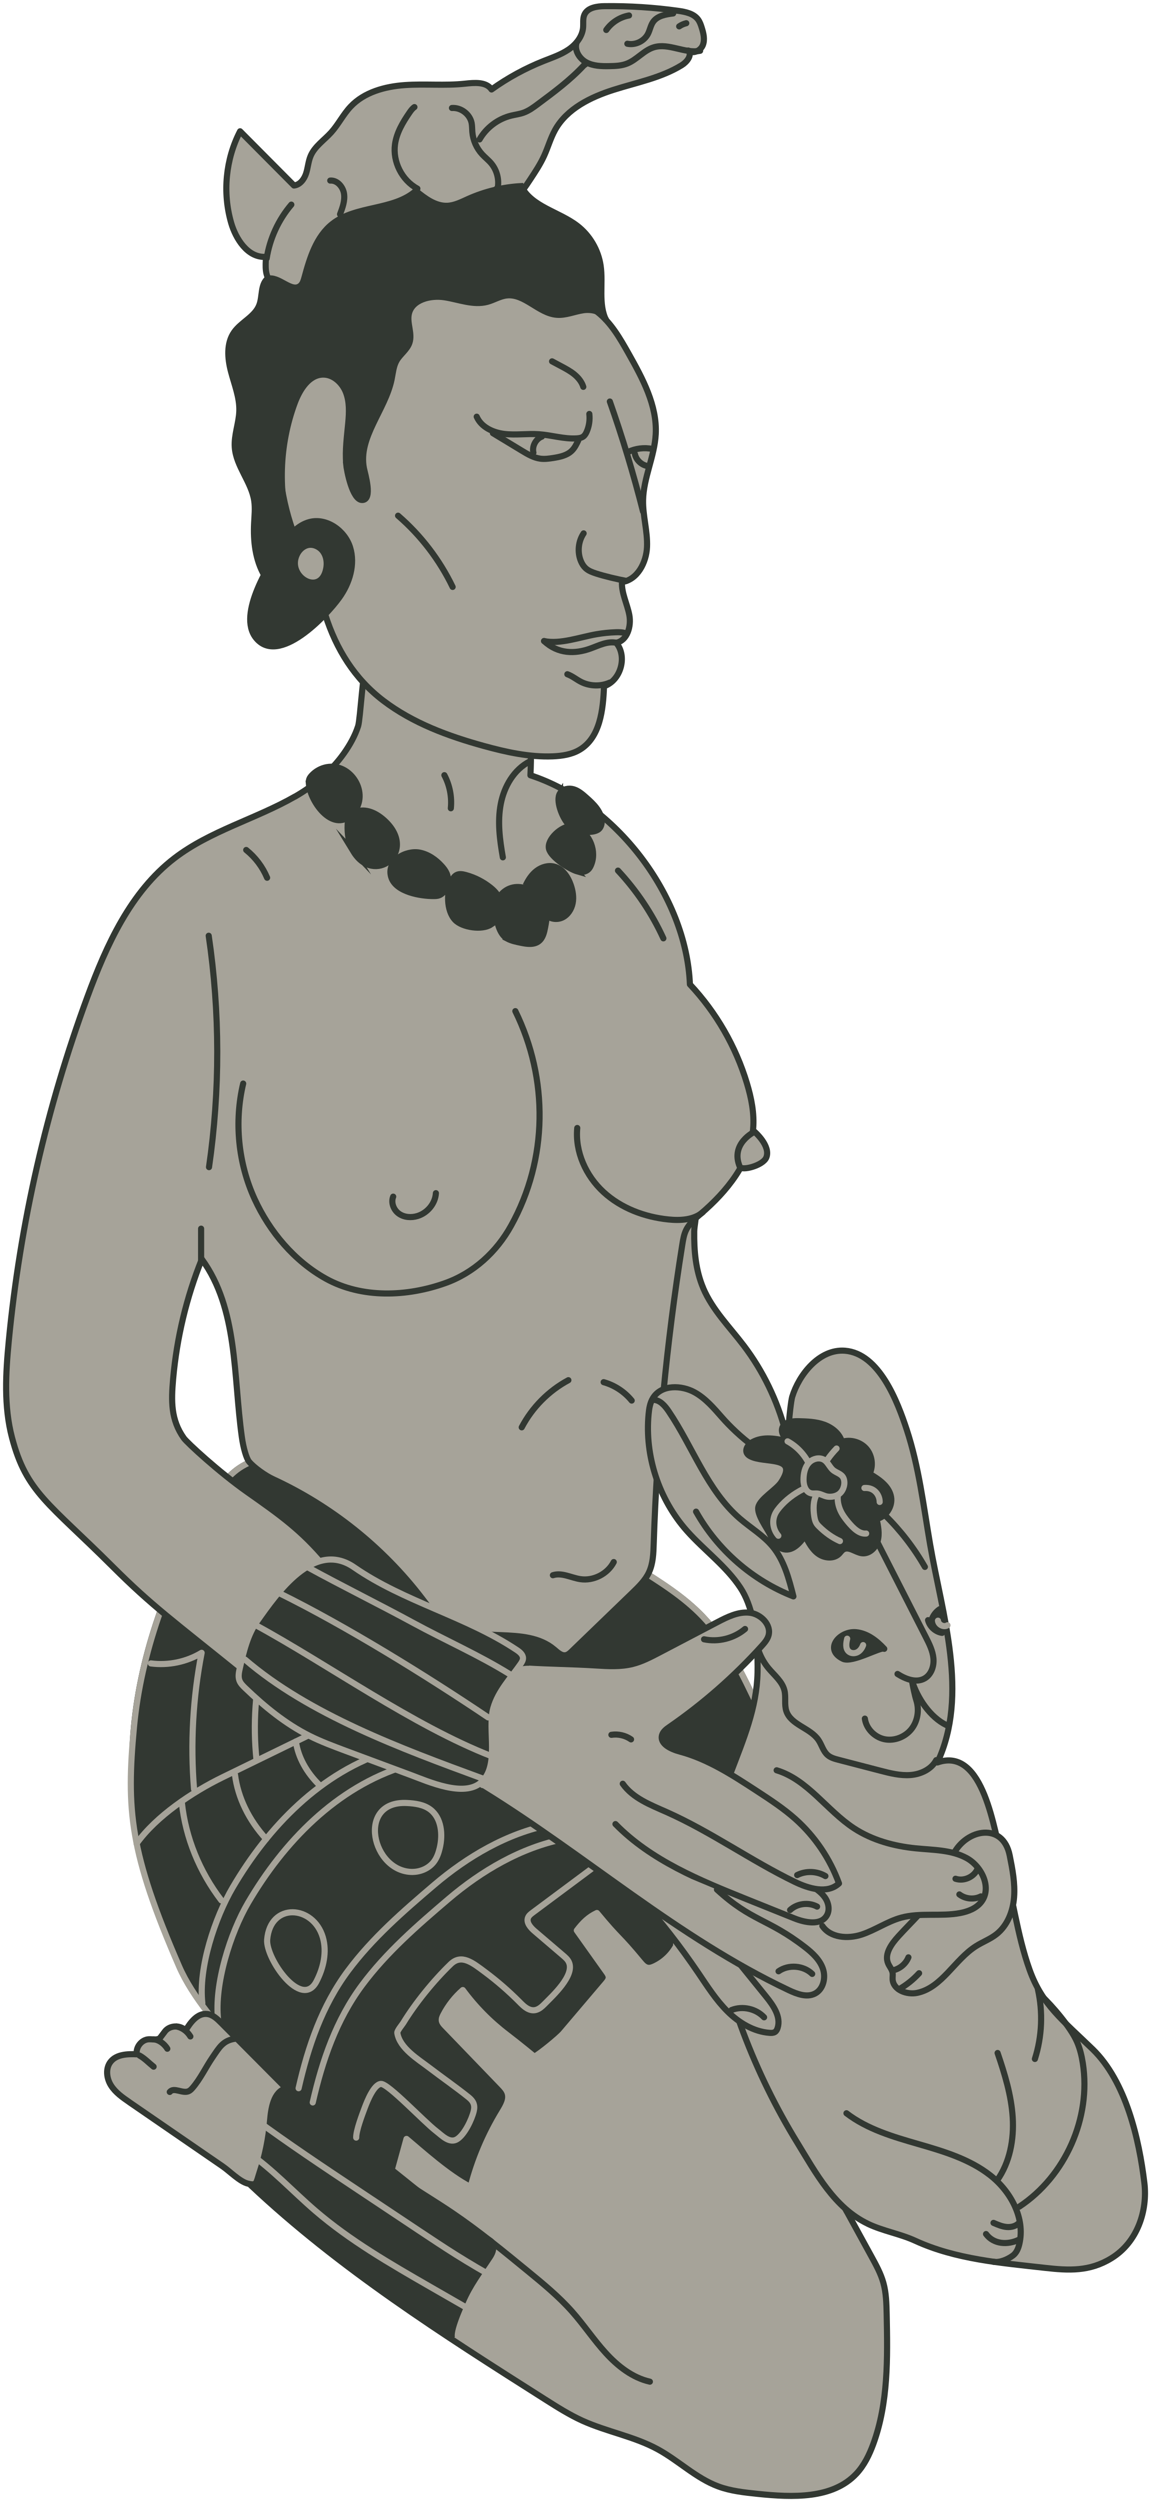 <?xml version="1.0" encoding="UTF-8"?> <svg xmlns="http://www.w3.org/2000/svg" width="188" height="408" viewBox="0 0 188 408" fill="none"><path d="M138.314 360.958C139.658 363.412 141.007 365.861 142.351 368.315C143.1 369.686 143.861 371.069 144.283 372.573C144.749 374.239 144.788 375.988 144.827 377.715C144.977 384.85 145.099 392.184 142.645 398.886C142.001 400.646 141.162 402.378 139.88 403.744C135.987 407.897 129.435 407.625 123.777 407.037C121.595 406.809 119.38 406.581 117.32 405.821C113.683 404.477 110.829 401.606 107.419 399.752C103.566 397.653 99.124 396.904 95.126 395.094C93.011 394.133 91.045 392.889 89.085 391.646C72.311 381.007 55.42 370.28 40.955 356.661C41.011 349.659 40.589 342.497 38.212 335.917C36.275 330.554 32.849 325.879 30.078 320.893C23.532 309.122 20.628 295.352 21.871 281.938C23.01 269.645 27.524 257.863 33.354 246.98C34.675 244.509 36.119 242.016 38.273 240.223C40.428 238.43 43.46 237.441 46.097 238.396C46.547 238.557 46.997 238.791 47.28 239.179C48.029 240.223 49.529 240.817 49.856 242.061C50.261 243.599 54.015 242.549 55.531 242.078C57.047 241.606 54.198 242.944 55.531 242.078C59.712 239.357 65.12 239.501 70.023 240.401C79.512 242.139 88.407 246.303 96.675 251.278C98.08 252.122 99.468 252.993 100.856 253.86C101.967 254.554 103.077 255.248 104.182 255.942C107.903 258.268 111.667 260.633 114.716 263.793C118.791 268.018 121.356 273.437 123.855 278.751C128.214 288.023 132.606 297.373 135.01 307.334C137.198 316.395 137.703 325.762 138.197 335.068C138.664 343.879 134.066 353.235 138.308 360.969L138.314 360.958Z" fill="#A6A399"></path><path d="M55.531 242.078C54.015 242.549 50.261 243.599 49.856 242.061C49.529 240.817 48.029 240.223 47.28 239.179C46.997 238.791 46.547 238.557 46.097 238.396C43.46 237.441 40.428 238.43 38.273 240.223C36.119 242.016 34.675 244.509 33.354 246.98C27.524 257.863 23.01 269.645 21.871 281.938C20.628 295.352 23.532 309.122 30.078 320.893C32.849 325.879 36.275 330.554 38.212 335.917C40.589 342.497 41.011 349.659 40.955 356.661C55.42 370.28 72.311 381.007 89.085 391.646C91.045 392.889 93.011 394.133 95.126 395.094C99.124 396.904 103.566 397.653 107.419 399.752C110.829 401.606 113.683 404.477 117.32 405.821C119.38 406.581 121.595 406.809 123.777 407.037C129.435 407.625 135.987 407.897 139.88 403.744C141.162 402.378 142.001 400.646 142.645 398.886C145.099 392.184 144.977 384.85 144.827 377.715C144.788 375.988 144.749 374.239 144.283 372.573C143.861 371.069 143.1 369.686 142.351 368.315C141.007 365.861 139.658 363.412 138.314 360.958L138.308 360.969C134.066 353.235 138.664 343.879 138.197 335.068C137.703 325.762 137.198 316.395 135.01 307.334C132.606 297.373 128.214 288.023 123.855 278.751C121.356 273.437 118.791 268.018 114.716 263.793C111.667 260.633 107.903 258.268 104.182 255.942C103.077 255.248 101.967 254.554 100.856 253.86C99.468 252.993 98.08 252.122 96.675 251.278C88.407 246.303 79.512 242.139 70.023 240.401C65.12 239.501 59.712 239.357 55.531 242.078ZM55.531 242.078C54.198 242.944 57.047 241.606 55.531 242.078Z" stroke="#323832" stroke-linecap="round" stroke-linejoin="round"></path><path d="M114.853 210.227C116.375 213.809 119.173 216.574 121.5 219.639C124.62 223.753 126.941 228.533 128.285 233.603C128.435 234.163 128.568 234.746 128.452 235.313C128.329 235.879 127.974 236.346 127.613 236.784C126.142 238.589 124.52 240.254 122.777 241.759C122.449 242.042 122.105 242.325 121.694 242.431C121 242.609 120.289 242.242 119.678 241.842C116.874 240.021 114.603 237.423 112.527 234.73C109.49 230.799 106.752 226.546 105.02 221.821C103.282 217.096 102.593 211.849 103.687 206.913C104.242 204.398 105.292 201.988 106.769 199.917C107.929 198.29 110.389 195.253 112.477 195.014C114.72 194.759 113.415 199.345 113.393 200.983C113.349 204.12 113.626 207.324 114.859 210.222L114.853 210.227Z" fill="#A6A399" stroke="#323832" stroke-linecap="round" stroke-linejoin="round"></path><path d="M48.768 343.529C53.815 347.721 59.64 351.097 64.693 355.289C65.259 353.229 65.831 351.169 66.397 349.103C68.668 350.991 73.111 355.055 76.87 356.965C77.975 352.668 79.724 348.531 82.034 344.745C82.611 343.795 83.255 342.696 82.922 341.635C82.75 341.075 82.328 340.636 81.922 340.214C78.841 337.016 75.754 333.818 72.672 330.62C72.455 330.392 72.228 330.148 72.167 329.837C72.106 329.504 72.25 329.176 72.405 328.876C73.199 327.338 74.288 325.95 75.593 324.806C77.619 327.555 80.04 330.009 82.761 332.08C84.799 333.635 87.281 335.683 87.281 335.683C88.175 335.228 91.384 332.607 92.034 331.841C94.338 329.126 96.642 326.411 98.947 323.701C99.18 323.424 99.43 323.118 99.435 322.758C99.435 322.424 99.241 322.13 99.046 321.858C97.436 319.598 95.826 317.333 94.216 315.073C95.226 313.763 96.142 312.869 97.497 312.23C101.318 316.844 100.746 315.634 104.566 320.248C104.899 320.648 105.276 321.081 105.793 321.17C106.17 321.236 106.554 321.097 106.903 320.936C108.447 320.226 109.741 318.988 110.513 317.477C109.596 316.911 116.198 312.769 117.253 313.002C124.749 314.685 128.853 313.091 134.827 317.916C134.361 309.265 137.048 315.734 135.016 307.322C132.606 297.361 128.22 288.011 123.861 278.739C121.362 273.425 118.797 268.012 114.721 263.781C111.673 260.622 107.914 258.256 104.188 255.93C103.078 255.236 101.967 254.542 100.862 253.848C99.474 252.982 98.086 252.11 96.681 251.266C88.413 246.291 79.518 242.127 70.029 240.389C65.126 239.49 59.712 239.351 55.537 242.066C54.021 242.543 50.262 243.587 49.862 242.049C49.534 240.805 48.035 240.211 47.286 239.168C47.008 238.779 46.553 238.546 46.103 238.385C43.465 237.43 40.434 238.418 38.279 240.211C36.125 242.005 34.687 244.498 33.36 246.969C27.53 257.857 23.021 269.633 21.877 281.926C20.633 295.34 21.133 302.292 29.268 320.981C33.521 330.753 47.336 342.324 48.779 343.523L48.768 343.529Z" fill="#323832" stroke="#A6A399" stroke-linecap="round" stroke-linejoin="round"></path><path d="M48.163 130.017C41.761 133.681 34.349 135.58 28.496 140.066C21.322 145.563 17.397 154.236 14.271 162.714C7.613 180.765 3.288 199.67 1.439 218.82C0.928 224.101 0.611 229.508 1.961 234.644C4.309 243.578 7.98 245.305 18.391 255.682C24.932 262.2 28.03 264.327 39.835 273.877C41.289 265.932 46.392 258.73 53.411 254.727C49.18 249.697 45.737 247.287 40.362 243.506C35.77 240.274 30.556 235.472 30.018 234.711C27.902 231.718 27.958 228.703 28.28 225.055C28.874 218.359 30.456 211.752 32.966 205.517C38.88 213.623 38.108 224.578 39.496 234.517C39.74 236.288 40.234 238.015 40.679 238.559C41.473 239.53 43.405 240.874 44.543 241.396C54.083 245.782 62.528 252.523 68.913 260.857C70.035 262.317 71.123 263.855 72.633 264.904C77.77 268.458 85.76 265.176 90.518 269.219C91.085 269.696 91.712 270.307 92.434 270.151C92.806 270.068 93.106 269.796 93.378 269.529C96.693 266.331 100.013 263.128 103.328 259.93C104.35 258.941 105.394 257.925 105.993 256.643C106.671 255.193 106.726 253.544 106.776 251.945C107.309 235.594 108.869 219.276 111.446 203.124C111.579 202.302 111.712 201.469 112.084 200.725C112.617 199.648 113.589 198.86 114.5 198.077C118.72 194.457 122.557 189.776 123.017 184.235C123.228 181.725 122.723 179.21 121.996 176.8C120.191 170.804 116.976 165.235 112.69 160.671C112.079 146.085 100.513 131.083 86.637 126.535C87.314 112.766 83.933 120.35 80.079 118.418C76.554 116.647 62.933 104.298 59.913 108.129C59.302 108.907 58.852 117.402 58.497 118.501C57.98 120.106 57.142 121.594 56.17 122.965C54.099 125.886 51.24 128.268 48.147 130.039L48.163 130.017Z" fill="#A6A399" stroke="#323832" stroke-linecap="round" stroke-linejoin="round"></path><path d="M39.72 176.852C38.238 183.115 38.91 189.861 41.592 195.708C44.029 201.021 48.083 205.841 53.23 208.695C59.093 211.948 66.484 211.648 72.714 209.427C77.372 207.767 81.098 204.347 83.48 200.05C89.521 189.167 89.605 176.103 84.174 165.031" stroke="#323832" stroke-linecap="round" stroke-linejoin="round"></path><path d="M64.224 195.309C63.829 196.291 64.296 197.485 65.162 198.096C66.028 198.707 67.189 198.779 68.199 198.468C69.82 197.968 71.103 196.436 71.198 194.742" stroke="#323832" stroke-linecap="round" stroke-linejoin="round"></path><path d="M94.287 184.104C93.915 187.99 95.698 191.91 98.568 194.553C101.439 197.196 105.287 198.635 109.168 199.034C111.128 199.234 113.294 199.123 114.798 197.846" stroke="#323832" stroke-linecap="round" stroke-linejoin="round"></path><path d="M71.621 360.23C68.667 357.953 52.353 344.916 47.345 340.302C47.195 340.164 45.568 338.681 45.607 338.637C45.391 338.909 45.157 339.164 44.93 339.425C44.547 340.719 44.014 341.963 43.342 343.134C43.253 343.878 43.114 344.611 42.925 345.333C42.97 345.738 43.003 346.143 43.02 346.56C43.153 349.497 42.448 352.307 41.148 354.811C41.148 355.427 41.148 356.043 41.148 356.66C51.21 366.132 62.448 374.205 74.003 381.823C73.07 381.206 75.241 376.503 75.585 375.704C76.757 372.944 78.423 370.801 80.044 368.33C80.544 367.57 80.772 366.759 80.322 365.926C80.138 365.588 73.686 361.829 71.621 360.235V360.23Z" fill="#323832" stroke="#323832" stroke-miterlimit="10"></path><path d="M34.09 152.727C35.933 165.225 35.95 177.99 34.14 190.493" stroke="#323832" stroke-linecap="round" stroke-linejoin="round"></path><path d="M32.848 205.638V200.535" stroke="#323832" stroke-linecap="round" stroke-linejoin="round"></path><path d="M85.856 144.532C86.283 143.616 86.855 142.738 87.66 142.127C88.465 141.517 89.531 141.195 90.514 141.444C91.885 141.789 92.774 143.127 93.235 144.465C93.557 145.415 93.729 146.436 93.535 147.419C93.34 148.402 92.741 149.335 91.836 149.762C90.93 150.19 89.726 150.001 89.109 149.212" fill="#323832"></path><path d="M85.856 144.532C86.283 143.616 86.855 142.738 87.66 142.127C88.465 141.517 89.531 141.195 90.514 141.444C91.885 141.789 92.774 143.127 93.235 144.465C93.557 145.415 93.729 146.436 93.535 147.419C93.34 148.402 92.741 149.335 91.836 149.762C90.93 150.19 89.726 150.001 89.109 149.212" stroke="#323832" stroke-miterlimit="10"></path><path d="M94.317 142.228C94.939 142.406 95.677 142.323 96.127 141.862C96.299 141.684 96.421 141.462 96.521 141.234C97.504 139.002 96.377 136.082 94.15 135.093C93.867 134.966 93.567 134.866 93.256 134.86C91.757 134.816 89.281 136.998 89.675 138.558C90.025 139.946 93.034 141.867 94.322 142.234L94.317 142.228Z" fill="#323832" stroke="#323832" stroke-miterlimit="10"></path><path d="M91.476 129.466C91.92 128.766 92.903 128.583 93.697 128.822C94.491 129.061 95.135 129.621 95.757 130.171C96.934 131.21 98.195 132.42 98.278 133.98C98.306 134.541 98.128 135.168 97.64 135.446C96.296 136.218 93.708 135.502 92.72 134.386C91.843 133.397 90.71 130.654 91.476 129.46V129.466Z" fill="#323832" stroke="#323832" stroke-miterlimit="10"></path><path d="M80.173 150.899C80.956 150.372 81.278 149.389 81.506 148.473C81.606 148.056 81.7 147.629 81.661 147.195C81.572 146.257 80.878 145.491 80.145 144.897C78.94 143.925 77.53 143.203 76.031 142.803C75.548 142.676 75.015 142.581 74.576 142.815C74.232 142.992 74.004 143.336 73.832 143.686C72.938 145.458 72.871 148.573 74.332 150.138C75.503 151.393 78.768 151.849 80.178 150.899H80.173Z" fill="#323832" stroke="#323832" stroke-miterlimit="10"></path><path d="M70.83 146.248C71.135 146.248 71.452 146.237 71.735 146.126C72.002 146.026 72.229 145.842 72.418 145.637C73.179 144.821 73.395 143.544 72.946 142.527C72.757 142.094 72.463 141.717 72.146 141.367C71.191 140.306 69.958 139.44 68.554 139.163C66.316 138.724 63.062 140.484 63.906 143.172C64.672 145.609 68.742 146.259 70.825 146.248H70.83Z" fill="#323832" stroke="#323832" stroke-miterlimit="10"></path><path d="M57.748 139.003C56.948 137.692 56.71 136.087 56.787 134.544C56.804 134.183 56.843 133.816 56.993 133.489C57.243 132.95 57.776 132.595 58.331 132.428C60.069 131.901 61.901 132.972 63.178 134.294C67.976 139.252 61.124 144.527 57.742 138.997L57.748 139.003Z" fill="#323832" stroke="#323832" stroke-miterlimit="10"></path><path d="M50.454 127.923C50.437 127.684 50.426 127.446 50.498 127.218C50.57 126.979 50.726 126.774 50.892 126.59C51.536 125.88 52.419 125.391 53.358 125.213C57.339 124.475 60.421 129.528 57.717 132.659C54.618 136.257 50.698 130.999 50.448 127.923H50.454Z" fill="#323832" stroke="#323832" stroke-miterlimit="10"></path><path d="M37.76 36.39C36.328 31.459 36.855 25.985 39.215 21.426C42.147 24.375 45.084 27.328 48.016 30.277C48.993 30.182 49.687 29.25 49.993 28.317C50.298 27.384 50.348 26.373 50.731 25.468C51.397 23.886 52.941 22.887 54.09 21.615C55.267 20.31 56.056 18.684 57.261 17.407C59.493 15.03 62.891 14.114 66.145 13.886C69.399 13.659 72.68 14.008 75.929 13.659C77.489 13.492 79.404 13.309 80.287 14.603C82.93 12.709 85.812 11.138 88.838 9.939C90.215 9.395 91.637 8.917 92.864 8.084C94.085 7.251 95.113 5.98 95.24 4.503C95.301 3.798 95.163 3.048 95.451 2.399C95.968 1.233 97.511 1.016 98.783 1.005C102.786 0.961 106.795 1.21 110.76 1.766C111.97 1.932 113.303 2.204 114.025 3.187C114.313 3.581 114.474 4.048 114.619 4.514C114.913 5.447 115.157 6.474 114.796 7.379C114.436 8.284 113.186 8.873 112.437 8.251C113.086 9.011 112.203 10.116 111.354 10.638C107.989 12.715 103.997 13.459 100.227 14.658C96.456 15.857 92.597 17.745 90.671 21.199C89.927 22.537 89.516 24.03 88.883 25.419C88.261 26.79 87.422 28.05 86.595 29.305C85.901 30.355 85.201 31.41 84.313 32.303C81.975 34.647 78.638 35.59 75.501 36.634C69.132 38.761 63.013 41.648 57.328 45.224C55.034 46.662 52.691 48.261 49.998 48.516C47.966 48.711 45.695 47.755 44.34 46.218C43.196 44.913 43.385 43.53 43.435 41.92C40.426 42.125 38.488 38.9 37.76 36.395V36.39Z" fill="#A6A399" stroke="#323832" stroke-linecap="round" stroke-linejoin="round"></path><path d="M43.555 42.183C44.06 38.956 45.47 35.88 47.586 33.398" stroke="#323832" stroke-linecap="round" stroke-linejoin="round"></path><path d="M68.174 30.788C65.642 29.416 64.121 26.396 64.52 23.542C64.787 21.66 65.792 19.966 66.869 18.4C67.102 18.061 67.352 17.712 67.691 17.479" stroke="#323832" stroke-linecap="round" stroke-linejoin="round"></path><path d="M73.82 17.626C75.281 17.521 76.735 18.62 77.03 20.058C77.124 20.536 77.107 21.03 77.146 21.513C77.252 22.873 77.829 24.189 78.757 25.189C79.228 25.7 79.784 26.127 80.228 26.655C81.172 27.776 81.572 29.337 81.277 30.769C81.255 30.869 81.211 30.991 81.105 30.997C81 31.002 81.022 30.786 81.105 30.841" stroke="#323832" stroke-linecap="round" stroke-linejoin="round"></path><path d="M78.328 22.759C79.422 20.843 81.326 19.405 83.47 18.878C84.142 18.711 84.836 18.633 85.491 18.4C86.374 18.089 87.135 17.528 87.884 16.968C90.488 15.03 93.115 13.081 95.33 10.704C95.463 10.566 95.702 10.505 95.735 10.316C95.769 10.127 95.358 10.238 95.535 10.305" stroke="#323832" stroke-linecap="round" stroke-linejoin="round"></path><path d="M94.185 6.93C93.763 8.162 94.607 9.545 95.751 10.167C96.894 10.789 98.26 10.822 99.565 10.794C100.542 10.778 101.547 10.733 102.452 10.367C104.035 9.734 105.168 8.212 106.8 7.718C109.243 6.98 111.853 8.784 114.357 8.29" stroke="#323832" stroke-linecap="round" stroke-linejoin="round"></path><path d="M99.027 4.891C99.894 3.658 101.259 2.786 102.742 2.525" stroke="#323832" stroke-linecap="round" stroke-linejoin="round"></path><path d="M109.954 2.193C108.743 2.343 107.383 2.571 106.678 3.57C106.267 4.153 106.161 4.897 105.834 5.53C105.223 6.719 103.774 7.413 102.469 7.141" stroke="#323832" stroke-linecap="round" stroke-linejoin="round"></path><path d="M110.934 4.305C111.283 4.061 111.678 3.889 112.094 3.789" stroke="#323832" stroke-linecap="round" stroke-linejoin="round"></path><path d="M53.941 29.474C55.085 29.385 56.035 30.495 56.196 31.634C56.357 32.772 55.946 33.899 55.541 34.971" stroke="#323832" stroke-linecap="round" stroke-linejoin="round"></path><path d="M90.309 257.098C91.758 256.626 93.263 257.503 94.773 257.737C96.933 258.07 99.243 256.893 100.248 254.949" stroke="#323832" stroke-linecap="round" stroke-linejoin="round"></path><path d="M85.215 232.961C86.919 229.719 89.612 226.998 92.838 225.266" stroke="#323832" stroke-linecap="round" stroke-linejoin="round"></path><path d="M98.598 225.59C100.386 226.09 102.007 227.156 103.179 228.594" stroke="#323832" stroke-linecap="round" stroke-linejoin="round"></path><path d="M100.941 142.096C103.984 145.355 106.499 149.103 108.354 153.151" stroke="#323832" stroke-linecap="round" stroke-linejoin="round"></path><path d="M86.547 124.268C83.943 125.583 82.333 128.376 81.789 131.241C81.244 134.106 81.628 137.06 82.133 139.931" stroke="#323832" stroke-linecap="round" stroke-linejoin="round"></path><path d="M72.582 126.52C73.454 128.163 73.826 130.073 73.637 131.922" stroke="#323832" stroke-linecap="round" stroke-linejoin="round"></path><path d="M40.215 138.73C41.703 139.924 42.891 141.496 43.63 143.261" stroke="#323832" stroke-linecap="round" stroke-linejoin="round"></path><path d="M57.361 79.27C56.612 77.798 56.39 76.127 56.09 74.506C55.79 72.884 55.368 71.213 54.307 69.947C53.247 68.681 51.381 67.948 49.893 68.659C48.644 69.253 47.994 70.63 47.483 71.918C46.312 74.872 45.329 78.015 45.634 81.18" stroke="#323832" stroke-linecap="round" stroke-linejoin="round"></path><path d="M53.186 84.818C54.041 84.307 53.608 82.941 52.869 82.275C52.131 81.608 51.12 81.064 50.931 80.082C50.726 78.999 51.653 78.06 52.492 77.35" stroke="#323832" stroke-linecap="round" stroke-linejoin="round"></path><path d="M55.523 97.891C57.211 96.942 58.455 95.243 58.849 93.344" stroke="#323832" stroke-linecap="round" stroke-linejoin="round"></path><path d="M62.611 114.36C67.431 118.025 73.227 120.157 79.063 121.761C82.722 122.766 86.481 123.594 90.268 123.449C91.806 123.388 93.383 123.149 94.699 122.361C98.014 120.373 98.519 115.865 98.658 112C101.401 111.09 102.517 107.114 100.646 104.91C102.467 104.566 103.133 102.223 102.795 100.396C102.456 98.569 101.507 96.843 101.59 94.994C104.116 94.649 105.577 91.812 105.682 89.264C105.788 86.715 104.988 84.2 105.038 81.646C105.105 77.981 106.909 74.528 107.104 70.869C107.353 66.172 104.971 61.785 102.662 57.688C101.268 55.222 99.824 52.691 97.598 50.942C94.338 48.382 89.963 47.893 85.837 47.499C83.133 47.244 80.429 46.983 77.719 46.727C74.132 46.389 70.451 46.05 66.981 47.005C64.699 47.627 62.594 48.787 60.595 50.053C55.298 53.401 50.401 57.765 47.797 63.462C44.998 69.592 45.12 76.732 46.792 83.262C48.313 89.197 51.3 94.561 53.144 100.374C54.91 105.932 57.908 110.784 62.611 114.36Z" fill="#A6A399" stroke="#323832" stroke-linecap="round" stroke-linejoin="round"></path><path d="M99.609 65.533C101.686 71.424 103.491 77.415 105.023 83.473" stroke="#323832" stroke-linecap="round" stroke-linejoin="round"></path><path d="M102.582 73.769C103.809 73.18 105.231 73.003 106.563 73.275" stroke="#323832" stroke-linecap="round" stroke-linejoin="round"></path><path d="M103.699 74.096C103.91 75.067 104.743 75.873 105.72 76.056" stroke="#323832" stroke-linecap="round" stroke-linejoin="round"></path><path d="M102.314 94.815C100.976 94.582 98.655 94.027 97.361 93.605C96.75 93.405 96.123 93.172 95.651 92.739C95.317 92.428 95.073 92.033 94.895 91.617C94.274 90.151 94.44 88.374 95.329 87.053" stroke="#323832" stroke-linecap="round" stroke-linejoin="round"></path><path d="M88.867 104.625C91.149 106.768 93.931 106.741 96.385 105.869C97.807 105.363 99.228 104.592 100.711 104.919" stroke="#323832" stroke-linecap="round" stroke-linejoin="round"></path><path d="M88.867 104.63C91.499 105.19 94.781 103.969 97.435 103.514C98.473 103.336 99.522 103.23 100.572 103.192C101.127 103.175 101.705 103.18 102.227 103.375" stroke="#323832" stroke-linecap="round" stroke-linejoin="round"></path><path d="M92.668 110.045C93.49 110.339 94.156 110.917 94.933 111.305C96.36 112.022 98.148 112.061 99.609 111.405" stroke="#323832" stroke-linecap="round" stroke-linejoin="round"></path><path d="M80.512 70.703C82.078 71.653 83.643 72.602 85.209 73.546C86.175 74.129 87.175 74.729 88.296 74.868C88.979 74.951 89.674 74.856 90.356 74.751C91.45 74.579 92.611 74.34 93.399 73.563C93.877 73.096 94.171 72.48 94.454 71.875" stroke="#323832" stroke-linecap="round" stroke-linejoin="round"></path><path d="M77.863 68.009C78.602 69.724 80.551 70.613 82.411 70.829C84.271 71.046 86.148 70.746 88.013 70.874C90.084 71.013 92.117 71.679 94.188 71.551C94.571 71.529 94.971 71.474 95.276 71.246C95.543 71.046 95.709 70.746 95.842 70.435C96.226 69.536 96.37 68.536 96.259 67.564" stroke="#323832" stroke-linecap="round" stroke-linejoin="round"></path><path d="M88.513 71.258C87.503 71.647 86.875 72.835 87.125 73.89" stroke="#323832" stroke-linecap="round" stroke-linejoin="round"></path><path d="M90.172 58.977L91.649 59.765C92.398 60.165 93.154 60.565 93.809 61.103C94.464 61.642 95.025 62.325 95.275 63.141" stroke="#323832" stroke-linecap="round" stroke-linejoin="round"></path><path d="M65.019 84.168C68.74 87.383 71.794 91.37 73.931 95.795" stroke="#323832" stroke-linecap="round" stroke-linejoin="round"></path><path d="M56.554 75.704C56.354 73.466 56.682 71.223 56.887 68.986C57.037 67.32 57.109 65.582 56.504 64.022C55.899 62.462 54.444 61.113 52.773 61.135C50.452 61.163 48.953 63.578 48.142 65.754C45.588 72.645 45.338 80.368 47.442 87.408C47.609 87.963 47.798 88.53 48.164 88.98C48.636 89.557 49.352 89.868 49.958 90.301C52.428 92.067 52.678 96.192 50.441 98.241C47.492 98.435 44.683 96.509 43.195 93.954C41.706 91.4 41.357 88.33 41.507 85.376C41.568 84.155 41.706 82.922 41.523 81.717C41.057 78.647 38.569 76.109 38.347 73.011C38.203 71.012 39.036 69.058 39.091 67.053C39.152 64.849 38.275 62.745 37.72 60.613C37.164 58.481 36.97 56.038 38.231 54.233C39.391 52.568 41.607 51.712 42.34 49.825C42.895 48.403 42.528 46.571 43.639 45.527C45.505 44.911 47.626 47.915 49.091 46.61C49.452 46.288 49.597 45.788 49.724 45.322C50.602 42.079 51.657 38.615 54.3 36.538C58.175 33.484 64.217 34.406 67.926 31.158C69.425 32.379 71.113 33.662 73.051 33.59C74.272 33.545 75.394 32.951 76.51 32.452C79.225 31.241 82.162 30.536 85.127 30.375C86.838 33.762 91.274 34.534 94.278 36.843C96.327 38.415 97.726 40.802 98.104 43.356C98.548 46.349 97.671 49.608 99.031 52.312C98.598 50.891 96.777 50.419 95.3 50.63C93.823 50.841 92.401 51.502 90.919 51.374C87.959 51.13 85.688 47.876 82.74 48.22C81.641 48.348 80.669 48.975 79.597 49.264C77.315 49.875 74.95 48.881 72.618 48.52C70.28 48.159 67.304 48.903 66.782 51.207C66.427 52.767 67.393 54.444 66.871 55.96C66.482 57.082 65.383 57.798 64.788 58.825C64.255 59.758 64.178 60.868 63.961 61.918C62.923 66.948 58.47 71.362 59.436 76.404C59.602 77.27 60.946 81.612 59.147 81.606C57.553 81.606 56.632 76.781 56.537 75.71L56.554 75.704Z" fill="#323832" stroke="#323832" stroke-miterlimit="10"></path><path d="M55.428 97.516C57.11 95.168 58.043 92.103 57.182 89.343C56.327 86.584 53.307 84.452 50.519 85.212C48.72 85.701 47.388 87.194 46.305 88.71C44.062 91.842 38.726 100.22 41.796 104.096C45.5 108.765 53.296 100.503 55.428 97.516Z" fill="#323832" stroke="#323832" stroke-miterlimit="10"></path><path d="M53.291 92.773C53.463 91.84 53.335 90.824 52.797 90.047C52.636 89.813 52.43 89.602 52.203 89.43C51.669 89.031 50.992 88.825 50.342 88.947C49.537 89.103 48.871 89.725 48.51 90.463C46.706 94.128 52.425 97.504 53.291 92.778V92.773Z" fill="#A6A399" stroke="#323832" stroke-linecap="round" stroke-linejoin="round"></path><path d="M82.87 153.205C83.547 153.56 84.308 153.716 85.063 153.871C86.057 154.077 87.201 154.249 88.001 153.621C88.672 153.099 88.878 152.189 89.039 151.35C89.172 150.64 89.311 149.923 89.278 149.201C89.122 146.036 84.88 143.282 82.181 145.681C80.443 147.225 80.871 152.155 82.876 153.199L82.87 153.205Z" fill="#323832" stroke="#323832" stroke-miterlimit="10"></path><path d="M141.77 362.966C144.241 364.143 147.006 364.582 149.494 365.725C156.118 368.768 163.519 369.334 170.666 370.145C174.569 370.584 177.962 370.767 181.51 368.59C185.83 365.947 187.457 360.778 186.918 356.281C186.068 349.207 183.942 339.757 178.45 334.438C173.536 329.685 170.216 327.198 168.173 321.507C166.079 315.688 165.452 309.475 163.692 303.562C162.398 299.209 160.782 284.973 153.114 287.66C158.317 276.533 153.875 263.452 151.915 252.031C150.837 245.762 150.093 239.383 148.095 233.314C146.629 228.855 143.63 220.888 138.005 220.455C133.813 220.133 130.493 224.386 129.394 227.978C129.066 229.039 128.033 238.755 129.344 238.816C125.39 238.633 120.409 234.169 117.955 231.376C116.6 229.838 115.246 228.234 113.452 227.245C111.375 226.096 108.049 225.902 106.645 228.2C106.167 228.978 106.023 229.905 105.94 230.81C105.29 237.639 107.611 244.691 112.208 249.871C115.024 253.041 118.594 255.59 120.948 259.165C121.892 260.598 122.536 262.38 122.969 264.274C123.636 267.189 123.785 270.37 123.735 272.963C123.619 278.76 121.403 283.956 119.377 289.281C118.91 290.514 118.494 291.769 118.138 293.034C114.524 305.855 116.8 319.541 121.431 331.79C123.78 337.997 126.739 344.044 130.215 349.701C133.264 354.671 136.268 360.334 141.77 362.96V362.966Z" fill="#A6A399" stroke="#323832" stroke-linecap="round" stroke-linejoin="round"></path><path d="M146.595 273.214C147.927 274.064 149.665 274.73 151.037 273.936C152.119 273.309 152.58 271.926 152.464 270.677C152.347 269.428 151.77 268.278 151.198 267.162C148.277 261.443 145.356 255.724 142.441 250" stroke="#323832" stroke-linecap="round" stroke-linejoin="round"></path><path d="M106.68 228.477C107.779 228.46 108.606 229.437 109.223 230.348C113.171 236.178 115.514 243.268 120.85 247.86C122.621 249.381 124.681 250.597 126.175 252.391C128.079 254.678 128.862 257.671 129.595 260.558C122.915 257.954 117.196 252.974 113.693 246.722" stroke="#323832" stroke-linecap="round" stroke-linejoin="round"></path><path d="M139.801 266.398C141.628 266.559 143.188 267.769 144.432 269.113C144.01 268.657 139.212 271.489 137.685 270.74C134.498 269.179 137.163 266.164 139.801 266.398Z" fill="#323832" stroke="#323832" stroke-linecap="round" stroke-linejoin="round"></path><path d="M123.434 267.283C123.617 269.11 124.355 270.876 125.532 272.291C126.488 273.441 127.765 274.44 128.126 275.895C128.398 276.994 128.081 278.194 128.436 279.271C129.192 281.547 132.345 282.013 133.689 284.001C134.233 284.806 134.461 285.845 135.205 286.472C135.699 286.894 136.354 287.072 136.982 287.233C139.242 287.821 141.502 288.404 143.756 288.993C145.383 289.415 147.054 289.842 148.731 289.709C150.408 289.576 152.129 288.771 152.918 287.283" stroke="#323832" stroke-linecap="round" stroke-linejoin="round"></path><path d="M148.958 274.291C149.096 275.174 149.407 276.684 149.679 277.539C150.174 279.111 149.89 280.932 148.863 282.22C147.836 283.508 146.076 284.197 144.46 283.864C142.844 283.53 141.484 282.137 141.262 280.504" stroke="#323832" stroke-linecap="round" stroke-linejoin="round"></path><path d="M148.953 274.291C149.825 277.128 151.929 280.299 154.606 281.57" stroke="#323832" stroke-linecap="round" stroke-linejoin="round"></path><path d="M164.919 302.824C165.369 305.083 165.818 307.376 165.635 309.675C165.452 311.974 164.541 314.311 162.72 315.722C161.72 316.499 160.504 316.949 159.433 317.626C155.929 319.83 153.886 324.389 149.838 325.26C148.128 325.627 145.89 324.794 145.796 323.045C145.779 322.684 145.851 322.323 145.79 321.968C145.69 321.413 145.274 320.974 145.057 320.452C144.408 318.909 145.618 317.26 146.745 316.021C148.827 313.734 151.232 311.524 152.97 308.953C154.308 306.982 154.663 304.684 155.74 302.607C157.884 298.459 163.836 297.388 164.919 302.829V302.824Z" fill="#A6A399" stroke="#323832" stroke-linecap="round" stroke-linejoin="round"></path><path d="M126.855 288.936C131.919 290.468 135.04 295.482 139.465 298.386C142.458 300.351 146.017 301.317 149.576 301.673C152.414 301.956 155.407 301.906 157.905 303.277C160.404 304.649 162.025 308.152 160.287 310.412C159.471 311.472 158.133 311.989 156.817 312.239C153.641 312.838 150.287 312.133 147.172 312.994C144.912 313.621 142.941 315.031 140.709 315.759C138.477 316.486 135.623 316.286 134.318 314.337" fill="#A6A399"></path><path d="M126.855 288.936C131.919 290.468 135.04 295.482 139.465 298.386C142.458 300.351 146.017 301.317 149.576 301.673C152.414 301.956 155.407 301.906 157.905 303.277C160.404 304.649 162.025 308.152 160.287 310.412C159.471 311.472 158.133 311.989 156.817 312.239C153.641 312.838 150.287 312.133 147.172 312.994C144.912 313.621 142.941 315.031 140.709 315.759C138.477 316.486 135.623 316.286 134.318 314.337" stroke="#323832" stroke-linecap="round" stroke-linejoin="round"></path><path d="M138.258 344.914C141.662 347.524 145.893 348.756 150.013 349.944C154.133 351.133 158.358 352.393 161.734 355.036C165.11 357.679 167.481 362.065 166.498 366.24C166.332 366.951 166.043 367.684 165.454 368.128C164.621 368.756 163.305 369.333 162.278 369.155" stroke="#323832" stroke-linecap="round" stroke-linejoin="round"></path><path d="M152.019 264.988C152.141 264.044 152.691 263.166 153.485 262.645C153.974 263.861 154.112 265.221 153.874 266.509C152.796 266.348 151.852 265.493 151.586 264.432" fill="#323832"></path><path d="M152.019 264.988C152.141 264.044 152.691 263.166 153.485 262.645C153.974 263.861 154.112 265.221 153.874 266.509C152.796 266.348 151.852 265.493 151.586 264.432" stroke="#323832" stroke-linecap="round" stroke-linejoin="round"></path><path d="M169.529 324.691C170.368 328.434 170.196 332.398 169.035 336.052" stroke="#323832" stroke-linecap="round" stroke-linejoin="round"></path><path d="M46.742 340.84C52.522 347.064 59.002 351.467 66.093 356.159C68.658 357.852 71.296 359.435 73.839 361.156C78.153 364.076 82.19 367.385 86.221 370.689C88.742 372.754 91.274 374.837 93.434 377.274C95.366 379.451 96.982 381.894 98.942 384.042C100.902 386.191 103.312 388.084 106.149 388.723" stroke="#323832" stroke-linecap="round" stroke-linejoin="round"></path><path d="M51.082 343.149C52.648 336.292 54.902 329.701 59.133 324.005C63.109 318.658 68.178 314.26 73.226 309.963C78.634 305.36 85.114 301.54 92.138 300.146" stroke="#A6A399" stroke-linecap="round" stroke-linejoin="round"></path><path d="M48.773 340.829C50.339 333.972 52.594 327.381 56.825 321.684C60.8 316.338 65.87 311.94 70.917 307.643C76.325 303.04 82.805 299.22 89.829 297.826" stroke="#A6A399" stroke-linecap="round" stroke-linejoin="round"></path><path d="M35.628 329.68C34.956 323.878 37.638 315.455 40.525 310.541C46.272 300.758 54.862 291.68 66.328 288.193" stroke="#A6A399" stroke-linecap="round" stroke-linejoin="round"></path><path d="M33.051 326.943C32.38 321.141 35.134 312.951 38.021 308.037C43.768 298.254 52.358 289.176 63.824 285.689" stroke="#A6A399" stroke-linecap="round" stroke-linejoin="round"></path><path d="M22.309 300.896C25.501 296.427 31.431 292.473 36.368 290.069C41.62 287.51 46.873 284.944 52.131 282.385" stroke="#A6A399" stroke-linecap="round" stroke-linejoin="round"></path><path d="M31.696 292.021C31.091 284.592 31.508 277.08 32.934 269.762C30.48 271.244 27.498 271.866 24.645 271.494" stroke="#A6A399" stroke-linecap="round" stroke-linejoin="round"></path><path d="M41.894 287.204C41.289 281.385 41.705 275.5 43.132 269.77" stroke="#A6A399" stroke-linecap="round" stroke-linejoin="round"></path><path d="M29.707 294.262C30.318 299.942 32.561 305.472 36.154 310.169" stroke="#A6A399" stroke-linecap="round" stroke-linejoin="round"></path><path d="M38.379 289.658C38.862 293.406 40.633 297.054 43.471 300.153" stroke="#A6A399" stroke-linecap="round" stroke-linejoin="round"></path><path d="M48.324 284.24C48.696 286.794 50.051 289.282 52.222 291.397" stroke="#A6A399" stroke-linecap="round" stroke-linejoin="round"></path><path d="M51.688 323.401C52.832 321.191 53.426 318.581 52.727 316.193C51.177 310.918 44.153 310.452 43.637 316.571C43.382 319.641 49.256 328.098 51.688 323.401Z" stroke="#A6A399" stroke-linecap="round" stroke-linejoin="round"></path><path d="M67.413 305.525C68.746 305.513 70.095 304.908 70.889 303.842C71.361 303.204 71.627 302.437 71.816 301.666C72.36 299.428 72.116 296.718 70.278 295.336C69.212 294.536 67.818 294.342 66.486 294.275C58.135 293.848 60.739 305.575 67.413 305.53V305.525Z" stroke="#A6A399" stroke-linecap="round" stroke-linejoin="round"></path><path d="M58.18 348.886C58.158 347.731 59.185 345.055 59.59 343.972C59.996 342.889 61.062 340.23 62.211 340.124C63.355 340.019 69.202 346.254 71.234 347.814C72.161 348.525 73.45 349.941 74.688 349.13C75.915 348.325 77.048 345.932 77.381 344.56C77.62 343.578 77.314 342.928 76.553 342.317C74.466 340.641 72.261 339.119 70.135 337.498C68.297 336.093 65.271 334.289 64.893 331.796C64.843 331.468 65.693 330.452 65.859 330.186C67.841 326.949 70.795 323.295 73.611 320.58C75.382 318.864 77.192 320.352 79.18 321.829C81.173 323.312 83.055 324.944 84.81 326.704C85.238 327.137 85.671 327.582 86.209 327.865C87.309 328.437 88.13 327.915 88.902 327.126C90.213 325.783 93.922 322.446 92.922 320.253C92.717 319.797 92.323 319.459 91.945 319.136C90.407 317.826 88.869 316.51 87.337 315.2C86.659 314.622 85.909 313.773 86.259 312.957C86.404 312.618 86.715 312.379 87.014 312.157C90.218 309.775 93.422 307.388 96.626 305.006" stroke="#A6A399" stroke-linecap="round" stroke-linejoin="round"></path><path d="M81.12 274.642C77.944 278.49 77.383 283.92 77.488 288.973C77.505 289.728 77.544 290.533 77.96 291.155C78.266 291.61 78.738 291.915 79.193 292.21C80.748 293.204 82.308 294.197 83.863 295.186C85.406 296.168 86.95 297.151 88.577 297.973C90.137 298.761 91.769 299.394 93.269 300.294C96.917 302.493 99.771 306.268 103.88 307.284C106.339 307.889 108.91 307.401 111.387 306.901C113.152 306.546 114.918 306.179 116.656 305.685C118.111 305.269 119.699 304.625 120.31 303.198C120.737 302.193 120.571 301.016 120.193 299.988C119.266 297.457 117.233 295.535 115.107 293.959C112.975 292.382 110.665 291.033 108.782 289.15C106.895 287.257 105.501 284.881 103.502 283.115C101.281 281.149 98.471 280.078 95.9 278.634C94.379 277.779 92.93 276.78 91.575 275.658C90.381 274.664 89.304 273.088 87.96 272.332C85.617 271.017 82.647 272.788 81.109 274.648L81.12 274.642Z" fill="#A6A399"></path><path d="M100.527 297.717C106.335 303.647 114.275 306.889 121.977 309.982C124.548 311.015 127.119 312.047 129.689 313.08C131.516 313.813 134.07 314.324 135.053 312.619C135.581 311.709 135.325 310.515 134.714 309.66C134.104 308.805 133.199 308.216 132.316 307.65" fill="#A6A399"></path><path d="M100.527 297.717C106.335 303.647 114.275 306.889 121.977 309.982C124.548 311.015 127.119 312.047 129.689 313.08C131.516 313.813 134.07 314.324 135.053 312.619C135.581 311.709 135.325 310.515 134.714 309.66C134.104 308.805 133.199 308.216 132.316 307.65" stroke="#323832" stroke-linecap="round" stroke-linejoin="round"></path><path d="M85.961 271.323C89.97 271.573 93.34 271.578 97.349 271.828C99.343 271.95 101.375 272.072 103.313 271.589C104.834 271.212 106.239 270.479 107.633 269.752C110.803 268.091 113.979 266.431 117.15 264.771C118.799 263.911 120.57 263.022 122.419 263.216C124.268 263.411 126.061 265.215 125.512 266.992C125.312 267.631 124.857 268.158 124.407 268.652C119.926 273.605 114.873 278.041 109.382 281.833C108.86 282.194 108.299 282.6 108.132 283.21C107.744 284.643 109.631 285.503 111.064 285.887C115.617 287.108 119.648 289.723 123.596 292.299C125.784 293.726 127.983 295.164 129.932 296.902C133.113 299.745 135.579 303.387 137.039 307.402C135.151 309.162 132.108 308.262 129.787 307.135C122.641 303.671 116.128 298.973 108.871 295.747C106.244 294.581 103.368 293.488 101.719 291.133" fill="#A6A399"></path><path d="M85.961 271.323C89.97 271.573 93.34 271.578 97.349 271.828C99.343 271.95 101.375 272.072 103.313 271.589C104.834 271.212 106.239 270.479 107.633 269.752C110.803 268.091 113.979 266.431 117.15 264.771C118.799 263.911 120.57 263.022 122.419 263.216C124.268 263.411 126.061 265.215 125.512 266.992C125.312 267.631 124.857 268.158 124.407 268.652C119.926 273.605 114.873 278.041 109.382 281.833C108.86 282.194 108.299 282.6 108.132 283.21C107.744 284.643 109.631 285.503 111.064 285.887C115.617 287.108 119.648 289.723 123.596 292.299C125.784 293.726 127.983 295.164 129.932 296.902C133.113 299.745 135.579 303.387 137.039 307.402C135.151 309.162 132.108 308.262 129.787 307.135C122.641 303.671 116.128 298.973 108.871 295.747C106.244 294.581 103.368 293.488 101.719 291.133" stroke="#323832" stroke-linecap="round" stroke-linejoin="round"></path><path d="M104.566 309.82C107.992 313.668 111.163 317.743 114.056 322.008C115.533 324.184 116.954 326.427 118.82 328.282C120.685 330.136 123.079 331.596 125.705 331.791C126.005 331.813 126.321 331.813 126.577 331.652C126.81 331.502 126.938 331.236 127.021 330.969C127.587 329.153 126.31 327.321 125.111 325.844C123.578 323.951 122.046 322.063 120.519 320.17" fill="#A6A399"></path><path d="M104.566 309.82C107.992 313.668 111.163 317.743 114.056 322.008C115.533 324.184 116.954 326.427 118.82 328.282C120.685 330.136 123.079 331.596 125.705 331.791C126.005 331.813 126.321 331.813 126.577 331.652C126.81 331.502 126.938 331.236 127.021 330.969C127.587 329.153 126.31 327.321 125.111 325.844C123.578 323.951 122.046 322.063 120.519 320.17" stroke="#323832" stroke-linecap="round" stroke-linejoin="round"></path><path d="M78.676 292.326C95.855 302.898 110.586 316.196 128.821 324.818C130.176 325.457 131.775 326.068 133.107 325.385C134.484 324.679 134.912 322.797 134.412 321.331C133.913 319.866 132.719 318.755 131.492 317.806C125.395 313.097 122.774 313.619 117.105 308.406" fill="#A6A399"></path><path d="M78.676 292.326C95.855 302.898 110.586 316.196 128.821 324.818C130.176 325.457 131.775 326.068 133.107 325.385C134.484 324.679 134.912 322.797 134.412 321.331C133.913 319.866 132.719 318.755 131.492 317.806C125.395 313.097 122.774 313.619 117.105 308.406" stroke="#323832" stroke-linecap="round" stroke-linejoin="round"></path><path d="M127.164 321.742C128.791 320.593 131.229 320.781 132.661 322.17" stroke="#323832" stroke-linecap="round" stroke-linejoin="round"></path><path d="M99.863 283.148C100.974 282.976 102.151 283.248 103.073 283.892" stroke="#323832" stroke-linecap="round" stroke-linejoin="round"></path><path d="M129.047 311.742C130.207 310.665 132.073 310.432 133.461 311.187" stroke="#323832" stroke-linecap="round" stroke-linejoin="round"></path><path d="M119.484 328.066C121.278 327.35 123.488 327.844 124.804 329.254" stroke="#323832" stroke-linecap="round" stroke-linejoin="round"></path><path d="M130.207 306.036C131.64 305.314 133.444 305.381 134.821 306.203" stroke="#323832" stroke-linecap="round" stroke-linejoin="round"></path><path d="M131.742 244.475C132.903 245.219 134.419 245.407 135.734 244.958Z" fill="#323832"></path><path d="M131.742 244.475C132.903 245.219 134.419 245.407 135.734 244.958" stroke="#A6A399" stroke-linecap="round" stroke-linejoin="round"></path><path d="M144.566 247.312C147.104 249.811 149.297 252.654 151.068 255.741" stroke="#323832" stroke-linecap="round" stroke-linejoin="round"></path><path d="M21.137 343.107C20.009 342.329 18.849 341.524 18.122 340.364C17.394 339.203 17.211 337.588 18.06 336.51C19.015 335.294 20.803 335.217 22.347 335.289C22.147 334.14 23.097 332.929 24.257 332.84C24.879 332.796 25.573 333.012 26.095 332.674C26.095 332.674 26.639 331.969 26.906 331.602C27.666 330.547 29.432 330.447 30.309 331.413C31.114 330.064 32.275 328.532 33.835 328.709C34.751 328.815 35.479 329.509 36.128 330.164C39.665 333.723 43.202 337.277 46.739 340.836C44.674 341.396 44.28 344.084 44.102 346.216C43.863 349.064 43.286 351.885 42.386 354.6C41.82 356.327 41.981 356.782 40.437 356.382C39.149 356.055 37.478 354.344 36.378 353.589C31.298 350.097 26.217 346.605 21.137 343.112V343.107Z" fill="#A6A399" stroke="#323832" stroke-linecap="round" stroke-linejoin="round"></path><path d="M22.797 335.496C23.646 335.968 24.324 336.707 25.09 337.312Z" fill="#A6A399"></path><path d="M22.797 335.496C23.646 335.968 24.324 336.707 25.09 337.312" stroke="#323832" stroke-linecap="round" stroke-linejoin="round"></path><path d="M25.094 332.865C25.843 332.865 26.826 333.532 27.331 334.381Z" fill="#A6A399"></path><path d="M25.094 332.865C25.843 332.865 26.826 333.532 27.331 334.381" stroke="#323832" stroke-linecap="round" stroke-linejoin="round"></path><path d="M28.848 330.756C29.692 330.928 30.53 331.45 31.096 332.377Z" fill="#A6A399"></path><path d="M28.848 330.756C29.692 330.928 30.53 331.45 31.096 332.377" stroke="#323832" stroke-linecap="round" stroke-linejoin="round"></path><path d="M27.727 341.436C28.404 340.609 29.798 341.736 30.786 341.325C31.052 341.214 31.258 340.997 31.452 340.775C32.752 339.271 33.59 337.427 34.712 335.789C35.833 334.151 36.416 333.052 38.382 332.752" fill="#A6A399"></path><path d="M27.727 341.436C28.404 340.609 29.798 341.736 30.786 341.325C31.052 341.214 31.258 340.997 31.452 340.775C32.752 339.271 33.59 337.427 34.712 335.789C35.833 334.151 36.416 333.052 38.382 332.752" stroke="#323832" stroke-linecap="round" stroke-linejoin="round"></path><path d="M80.585 278.789C81.345 276.063 83.394 273.931 85.015 271.615C85.221 271.321 85.426 270.999 85.426 270.644C85.426 270.055 84.893 269.622 84.399 269.294C76.126 263.781 66.02 261.466 57.847 255.808C51.284 251.26 45.226 260.016 42.022 264.547C40.428 266.807 39.784 269.578 39.168 272.27C39.018 272.931 38.868 273.636 39.101 274.269C39.279 274.758 39.668 275.141 40.045 275.507C43.199 278.533 46.62 281.343 50.523 283.303C52.439 284.263 54.46 285.013 56.47 285.763C60.007 287.078 63.544 288.389 67.075 289.705C69.968 290.776 75.748 293.397 78.575 290.926C81.673 288.217 79.602 282.292 80.579 278.794L80.585 278.789Z" fill="#323832" stroke="#A6A399" stroke-miterlimit="10"></path><path d="M40.027 270.867C50.4 279.795 65.591 285.425 78.673 290.223Z" fill="#323832"></path><path d="M40.027 270.867C50.4 279.795 65.591 285.425 78.673 290.223" stroke="#A6A399" stroke-linecap="round" stroke-linejoin="round"></path><path d="M41.617 265.158C53.688 271.721 67.409 281.626 80.33 286.651Z" fill="#323832"></path><path d="M41.617 265.158C53.688 271.721 67.409 281.626 80.33 286.651" stroke="#A6A399" stroke-linecap="round" stroke-linejoin="round"></path><path d="M45.484 259.959C56.467 265.356 69.699 273.557 79.727 280.303Z" fill="#323832"></path><path d="M45.484 259.959C56.467 265.356 69.699 273.557 79.727 280.303" stroke="#A6A399" stroke-linecap="round" stroke-linejoin="round"></path><path d="M50.152 255.738C56.01 258.942 61.924 261.851 67.537 264.9C72.735 267.72 78.209 270.124 83.24 273.239" fill="#323832"></path><path d="M50.152 255.738C56.01 258.942 61.924 261.851 67.537 264.9C72.735 267.72 78.209 270.124 83.24 273.239" stroke="#A6A399" stroke-linecap="round" stroke-linejoin="round"></path><path d="M40.574 351.34C44.544 354.083 47.837 357.681 51.496 360.823C57.188 365.715 63.734 369.479 70.236 373.221C72.712 374.643 75.183 376.064 77.66 377.486C78.187 377.791 77.66 378.802 77.11 378.546C76.56 378.291 76.988 377.236 77.56 377.436" stroke="#A6A399" stroke-miterlimit="10"></path><path d="M41.539 345.779C47.047 349.832 52.744 353.625 58.435 357.411C61.811 359.66 65.187 361.903 68.563 364.152C70.518 365.451 72.472 366.75 74.46 368C76.753 369.438 79.091 370.809 81.462 372.114" stroke="#A6A399" stroke-miterlimit="10"></path><path d="M114.996 267.555C117.328 268.05 119.871 267.406 121.692 265.873" stroke="#323832" stroke-linecap="round" stroke-linejoin="round"></path><path d="M125.802 250.494C126.307 251.51 126.957 252.643 128.073 252.871C129.489 253.159 130.666 251.838 131.493 250.655C132.06 251.749 132.654 252.887 133.659 253.609C134.658 254.331 136.185 254.475 137.051 253.604C137.279 253.37 137.457 253.082 137.729 252.904C138.634 252.332 139.7 253.354 140.755 253.509C141.943 253.681 143.037 252.643 143.359 251.483C143.681 250.322 143.431 249.095 143.181 247.918C144.714 247.557 145.813 245.891 145.547 244.337C145.247 242.582 143.576 241.444 142.038 240.545C142.676 239.234 142.454 237.552 141.499 236.447C140.544 235.348 138.911 234.887 137.523 235.331C137.135 233.982 135.919 232.999 134.597 232.521C133.276 232.044 131.843 231.999 130.438 231.961C129.378 231.927 128.006 232.111 127.751 233.143C127.545 233.954 128.212 234.698 128.817 235.27C126.84 234.815 124.653 234.381 122.887 235.381C122.232 235.747 121.637 236.552 122.01 237.202C122.126 237.413 122.332 237.563 122.543 237.679C124.852 238.934 130.505 237.469 127.595 241.921C126.807 243.132 124.158 244.642 123.864 245.969C123.598 247.168 125.263 249.4 125.807 250.489L125.802 250.494Z" fill="#323832" stroke="#323832" stroke-miterlimit="10"></path><path d="M137.878 241.593C138.044 242.454 137.65 243.481 136.95 243.919C136.439 244.241 135.812 244.341 135.218 244.275C134.602 244.203 134.096 243.819 133.48 243.764C133.23 243.742 132.98 243.775 132.73 243.764C131.62 243.703 131.237 242.459 131.242 241.526C131.242 240.577 131.431 239.527 132.075 238.789C132.586 238.206 133.485 237.867 134.257 238.111C135.223 238.411 135.44 239.527 136.228 240.06C136.928 240.532 137.694 240.638 137.878 241.598V241.593Z" stroke="#A6A399" stroke-linecap="round" stroke-linejoin="round"></path><path d="M127.136 250.655C126.209 249.578 126.037 248.096 126.703 246.896C126.87 246.602 127.075 246.325 127.303 246.052C128.319 244.842 129.652 243.809 131.179 243.043" stroke="#A6A399" stroke-linecap="round" stroke-linejoin="round"></path><path d="M133.349 244.004C132.828 244.92 132.816 246.275 132.994 247.446C133.05 247.819 133.127 248.196 133.283 248.501C133.416 248.762 133.594 248.951 133.777 249.134C134.826 250.178 135.981 250.989 137.192 251.528" stroke="#A6A399" stroke-linecap="round" stroke-linejoin="round"></path><path d="M136.862 244.004C136.739 244.853 136.928 245.747 137.256 246.486C137.583 247.224 138.044 247.83 138.516 248.402C139.36 249.418 140.365 250.412 141.476 250.295" stroke="#A6A399" stroke-linecap="round" stroke-linejoin="round"></path><path d="M141.191 242.86C142.813 242.738 143.684 243.998 143.684 245.142" stroke="#A6A399" stroke-linecap="round" stroke-linejoin="round"></path><path d="M135.023 238.574C135.023 238.413 135.112 238.275 135.201 238.152C135.64 237.53 136.123 236.953 136.639 236.42" stroke="#A6A399" stroke-linecap="round" stroke-linejoin="round"></path><path d="M128.641 235.246C130.084 236.035 131.295 237.278 132.067 238.772" stroke="#A6A399" stroke-linecap="round" stroke-linejoin="round"></path><path d="M156.066 306.638C157.449 307.104 159.126 306.343 159.681 304.994" stroke="#323832" stroke-linecap="round" stroke-linejoin="round"></path><path d="M156.699 309.197C157.682 309.947 159.103 310.08 160.208 309.519" stroke="#323832" stroke-linecap="round" stroke-linejoin="round"></path><path d="M145.703 321.616C146.88 321.421 147.935 320.577 148.379 319.467" stroke="#323832" stroke-linecap="round" stroke-linejoin="round"></path><path d="M146.812 324.694C148.045 323.994 149.167 323.101 150.122 322.057" stroke="#323832" stroke-linecap="round" stroke-linejoin="round"></path><path d="M161.055 364.627C162.304 366.315 164.603 366.454 166.485 365.526" stroke="#323832" stroke-linecap="round" stroke-linejoin="round"></path><path d="M162.277 362.806C162.971 363.105 163.677 363.411 164.432 363.477C165.187 363.544 166.003 363.333 166.486 362.75" stroke="#323832" stroke-linecap="round" stroke-linejoin="round"></path><path d="M170.044 325.676C171.915 327.425 174.874 330.884 175.901 333.227C176.396 334.354 176.679 335.553 176.868 336.769C178.245 345.664 174.025 355.181 166.484 360.161" stroke="#323832" stroke-linecap="round" stroke-linejoin="round"></path><path d="M162.944 335.078C164.11 338.493 165.182 341.98 165.41 345.583C165.637 349.181 164.949 352.945 162.855 355.883" stroke="#323832" stroke-linecap="round" stroke-linejoin="round"></path><path d="M138.376 267.459C138.204 268.17 138.076 269.03 138.609 269.53C138.981 269.88 139.586 269.902 140.042 269.669C140.497 269.436 140.808 268.98 140.98 268.503" stroke="#A6A399" stroke-linecap="round" stroke-linejoin="round"></path><path d="M153.203 264.516C153.264 265.204 154.18 265.648 154.758 265.265" stroke="#A6A399" stroke-linecap="round" stroke-linejoin="round"></path><path d="M123.247 184.713C123.247 184.713 125.924 187.006 125.169 188.916C124.647 190.238 121.143 191.154 120.838 190.432C119.227 186.629 123.247 184.713 123.247 184.713Z" fill="#A6A399" stroke="#323832" stroke-linecap="round" stroke-linejoin="round"></path></svg> 